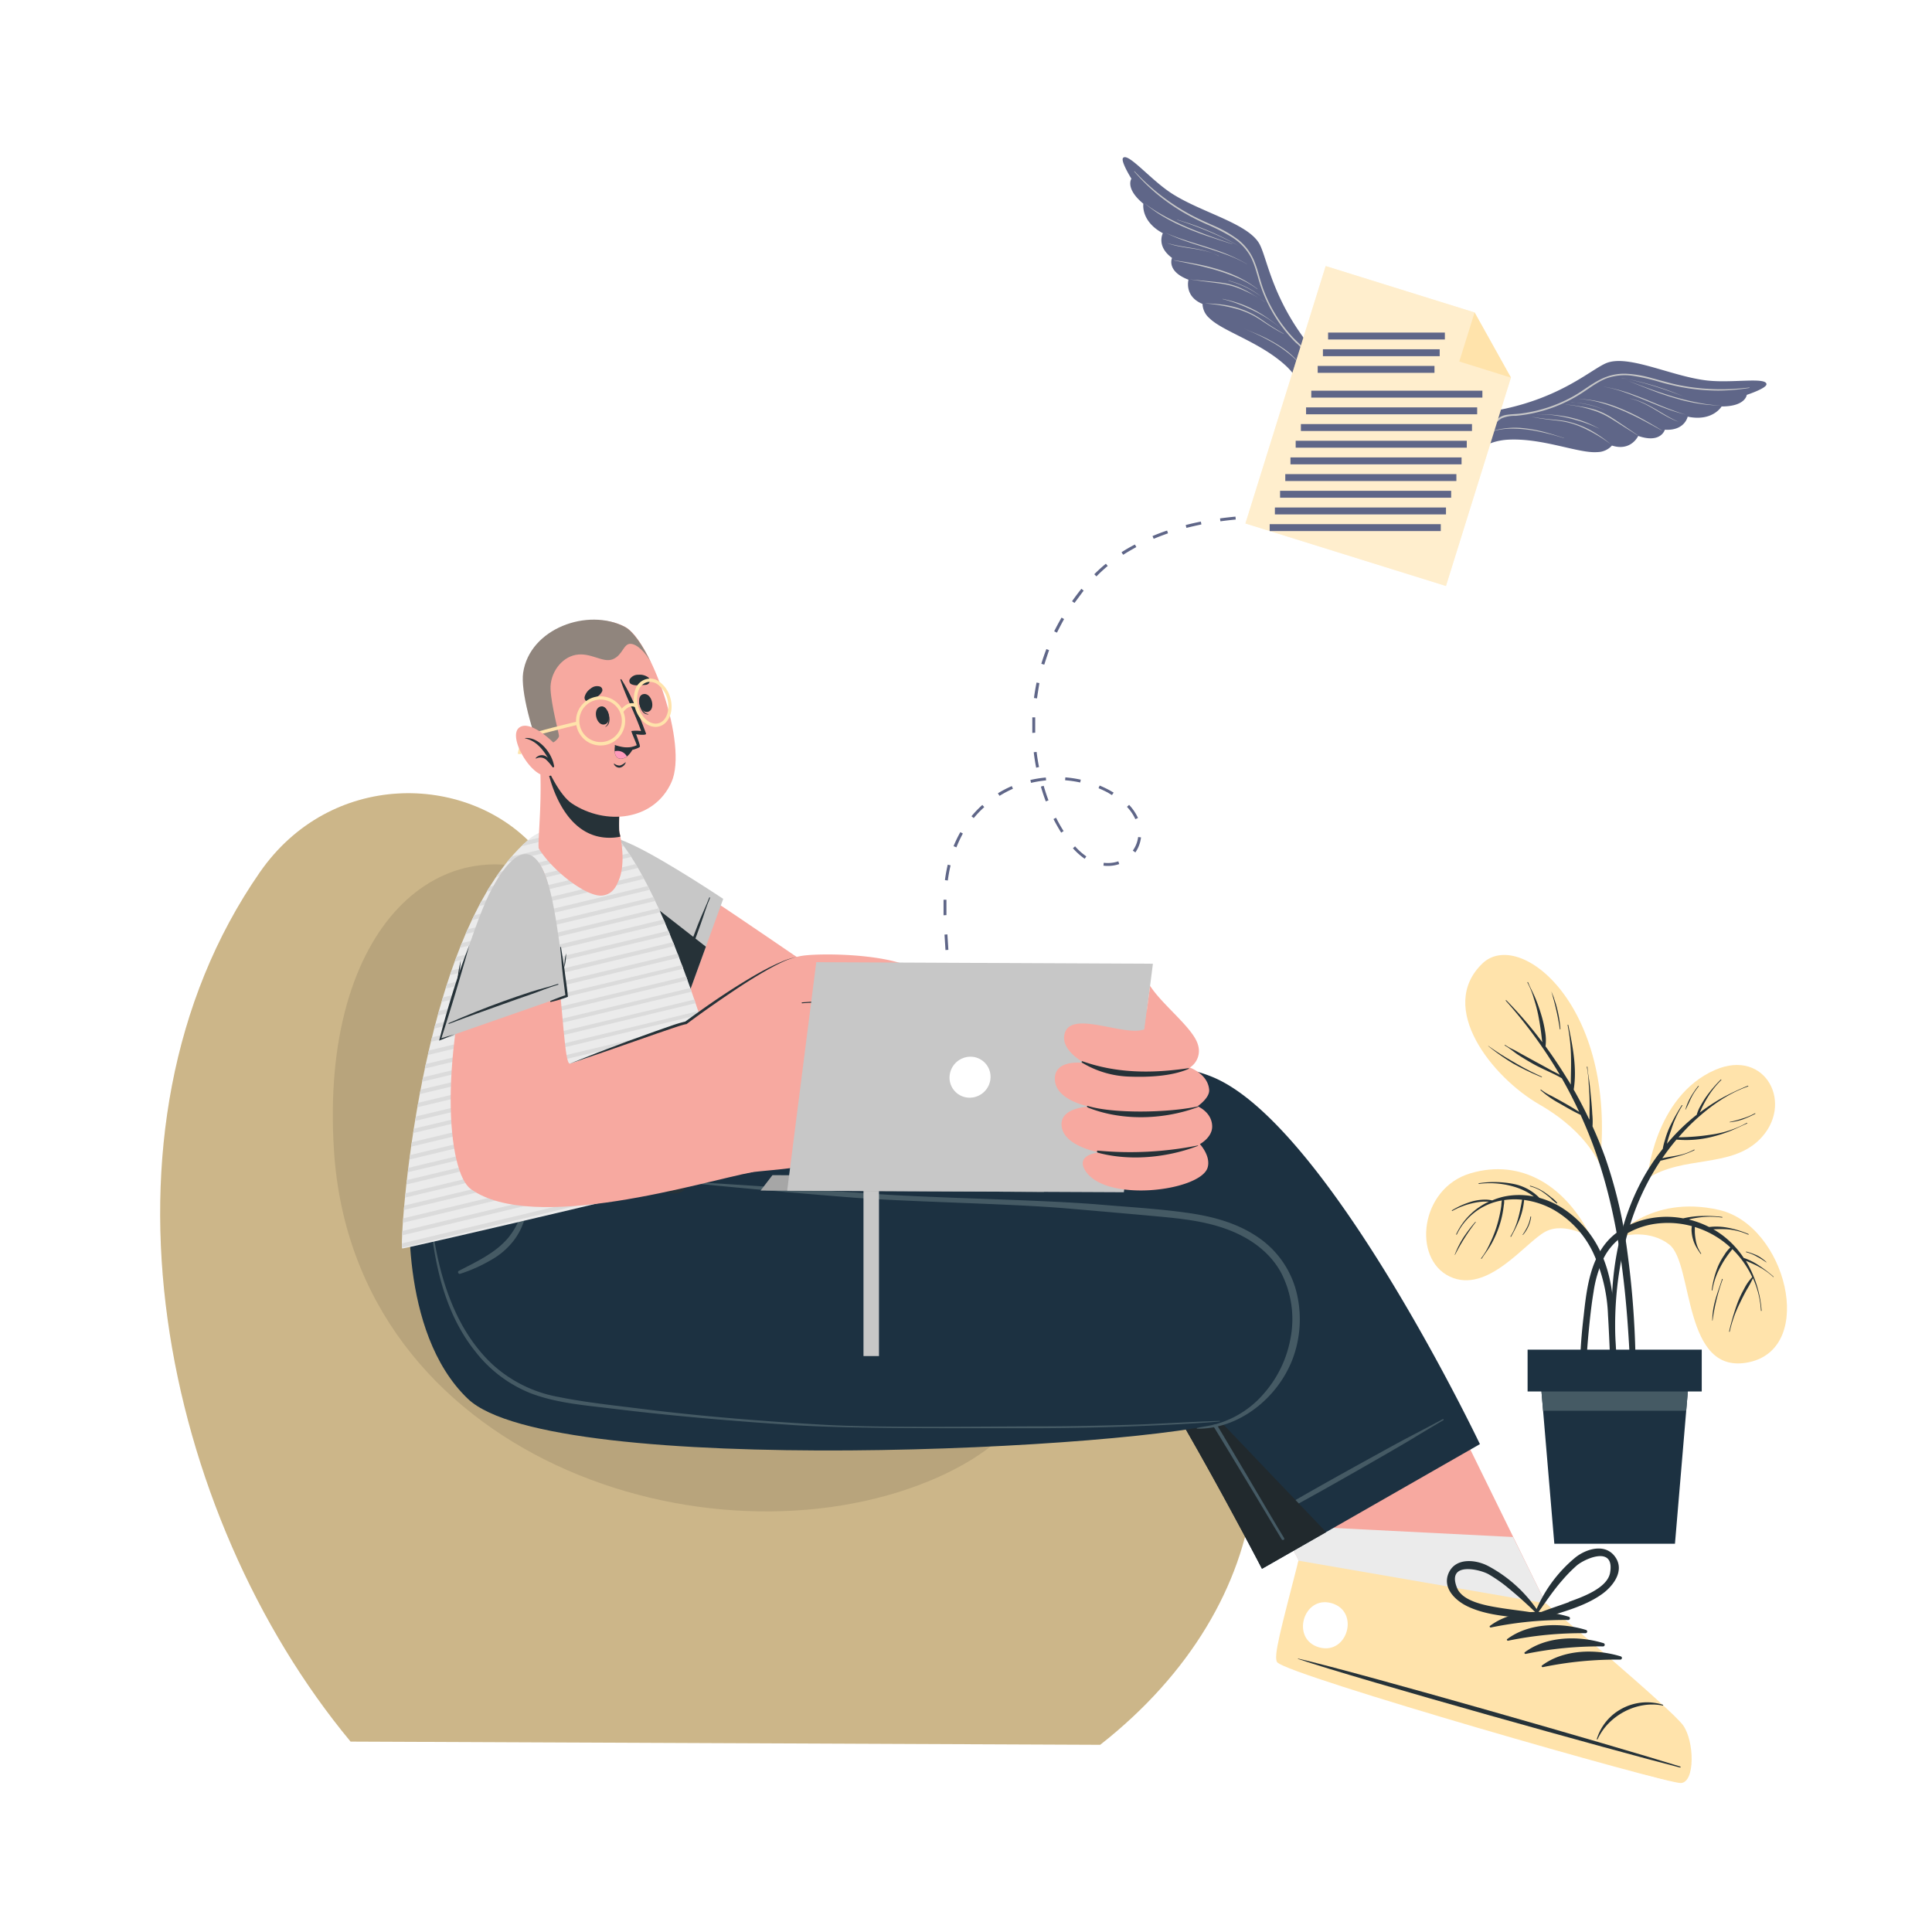 <svg class="animated" id="freepik_stories-files-sent" viewBox="0 0 500 500" version="1.1" xmlns="http://www.w3.org/2000/svg">
  <style>svg#freepik_stories-files-sent:not(.animated) .animable {opacity: 0;}svg#freepik_stories-files-sent.animated #freepik--File--inject-2 {animation: 6s Infinite  linear floating;animation-delay: 0s;}            @keyframes floating {                0% {                    opacity: 1;                    transform: translateY(0px);                }                50% {                    transform: translateY(-10px);                }                100% {                    opacity: 1;                    transform: translateY(0px);                }            }        </style>
  <g>
    <g id="freepik--Plant--inject-2" class="animable" style="transform-origin: 415.779px 323.331px;">
      <path d="M411.9,320.43c-6.64-13.65-18.26-20.66-31.35-16.78s-15.12,22.12-5.34,26.73,19.54-8.85,24.7-11.61S411.9,320.43,411.9,320.43Z" style="fill: rgb(255, 227, 171); transform-origin: 390.491px 316.961px;" id="elh5csdsqsuu" class="animable"></path>
      <path d="M418.33,356.75c0-1.65-.1-3.29-.16-4.94-.12-3.28-.23-6.56-.35-9.85-.22-6-.87-11.9-3.36-17.44a27,27,0,0,0-10.53-12.13A21.79,21.79,0,0,0,398.4,310a12.88,12.88,0,0,0-6.46-3.55,26.15,26.15,0,0,0-9.21-.23c-.11,0-.11.18,0,.17a22.06,22.06,0,0,1,8.71.62,17.39,17.39,0,0,1,3.51,1.37,15.49,15.49,0,0,1,2,1.28,18.94,18.94,0,0,0-8,.08,18,18,0,0,0-2.77.92,8.51,8.51,0,0,0-2.18-.19,13,13,0,0,0-2.84.41,21.36,21.36,0,0,0-5.39,2.35c-.09,0,0,.2.1.15a19.72,19.72,0,0,1,5.25-2,16.44,16.44,0,0,1,2.7-.4c.51,0,1,0,1.51,0a17.38,17.38,0,0,0-8.47,8.44c0,.1.11.18.15.08a15.92,15.92,0,0,1,10.79-8.65c.29-.07.58-.11.88-.17a10.21,10.21,0,0,0-.14,1.32c-.09.67-.2,1.33-.34,2a32.73,32.73,0,0,1-1.06,4,31.77,31.77,0,0,1-1.59,3.87,18.5,18.5,0,0,1-2.21,3.74.09.09,0,1,0,.14.1c.78-1.23,1.7-2.37,2.42-3.65a27.47,27.47,0,0,0,1.77-3.81,25.14,25.14,0,0,0,1.17-4.09c.14-.73.26-1.47.34-2.22a5.09,5.09,0,0,0,.09-1.35,18.09,18.09,0,0,1,4.65-.1c-.59,3.26-1.21,6.65-3,9.48-.06.09.1.18.15.08a39.82,39.82,0,0,0,2.25-4.65,17.63,17.63,0,0,0,1.12-4.85,21.45,21.45,0,0,1,7.69,2.57,25.38,25.38,0,0,1,10.23,11.2,42.13,42.13,0,0,1,3.79,16.05c.44,7,.53,14,1.23,20.94,0,.45.76.61.85.09A25,25,0,0,0,418.33,356.75Z" style="fill: rgb(38, 50, 56); transform-origin: 397.064px 333.821px;" id="eljbvkir9al3q" class="animable"></path>
      <path d="M403,311.29a7.35,7.35,0,0,0-1.5-1.39c-.55-.45-1.11-.89-1.69-1.28a12.58,12.58,0,0,0-3.77-1.75c-.11,0-.15.14,0,.17a10,10,0,0,1,3.72,1.83c.55.4,1.09.84,1.6,1.29a9.93,9.93,0,0,0,1.53,1.3A.12.12,0,0,0,403,311.29Z" style="fill: rgb(38, 50, 56); transform-origin: 399.476px 309.165px;" id="elqgfvvbxaxc" class="animable"></path>
      <path d="M381.8,316.24a38.74,38.74,0,0,0-3.05,4,24.12,24.12,0,0,0-2.26,4.48c0,.05.05.08.08,0a53.15,53.15,0,0,1,5.35-8.43C382,316.27,381.87,316.15,381.8,316.24Z" style="fill: rgb(38, 50, 56); transform-origin: 379.218px 320.488px;" id="elvzm84aesay" class="animable"></path>
      <path d="M396.08,314.89a9.79,9.79,0,0,1-.75,2.47,15.87,15.87,0,0,1-1.27,2.18.05.05,0,0,0,.08.06,8.92,8.92,0,0,0,2.11-4.67C396.26,314.82,396.1,314.78,396.08,314.89Z" style="fill: rgb(38, 50, 56); transform-origin: 395.151px 317.222px;" id="eljkoe7odmy07" class="animable"></path>
      <path d="M417.4,320.76s9.4-11.81,27.54-7.62c17.24,4,25.2,35.6,7.78,39.38S438.37,327,432,322.08C427.36,318.43,420.66,319.21,417.4,320.76Z" style="fill: rgb(255, 227, 171); transform-origin: 439.938px 332.548px;" id="eluhgsqhv8mit" class="animable"></path>
      <path d="M459,330.4a35.9,35.9,0,0,0-3.74-2.86,16.47,16.47,0,0,0-4-2,23.14,23.14,0,0,0-7.85-7.41l.54,0a27.86,27.86,0,0,1,2.89,0,16.2,16.2,0,0,1,5.59,1.4c.11,0,.18-.12.08-.16a25.53,25.53,0,0,0-5.59-1.68,15.84,15.84,0,0,0-2.83-.25q-.76,0-1.53.09l-.29,0a24.14,24.14,0,0,0-5.23-1.93c.17,0,.34-.1.51-.13a24.17,24.17,0,0,1,2.68-.45,21,21,0,0,1,5.43.09c.11,0,.14-.16,0-.17a33.46,33.46,0,0,0-5.48-.23,23,23,0,0,0-4.57.6,24.16,24.16,0,0,0-3.3-.38c-6.33-.27-13.23,2.1-17.12,7.29s-4.66,12.15-5.35,18.43a140.87,140.87,0,0,0-.69,26.37c0,.52.77.42.79-.07.23-7.46.5-14.91,1.21-22.34.33-3.44.7-6.9,1.27-10.31a30.55,30.55,0,0,1,2.5-8.48,15.49,15.49,0,0,1,6.12-6.58,20.61,20.61,0,0,1,8.68-2.67,23.48,23.48,0,0,1,8.14.76,5.1,5.1,0,0,0-.05,1.61,8.92,8.92,0,0,0,.4,2,9.45,9.45,0,0,0,.76,1.76c.33.62.75,1.18,1.13,1.77.06.1.21,0,.14-.1a8.3,8.3,0,0,1-1.41-3.57,14.35,14.35,0,0,1-.21-1.85c0-.47,0-.94,0-1.4a23.76,23.76,0,0,1,7.92,4.18c.44.35.87.72,1.28,1.11a8.52,8.52,0,0,0-1.53,1.89,18.4,18.4,0,0,0-1.62,2.87,24.5,24.5,0,0,0-1.67,6.31.09.09,0,0,0,.17,0,18.24,18.24,0,0,1,2.06-6,23.1,23.1,0,0,1,1.61-2.65c.3-.44.62-.87.95-1.29.18-.23.37-.45.54-.7a25.06,25.06,0,0,1,5.15,7.25h0a12.49,12.49,0,0,0-2.12,3.06,27.23,27.23,0,0,0-1.7,3.63,60.94,60.94,0,0,0-2.17,7.4.09.09,0,0,0,.17,0,31.18,31.18,0,0,1,2.58-7.29q.81-1.69,1.71-3.36a30.29,30.29,0,0,0,1.71-3.17,23.37,23.37,0,0,1,2.07,8.4c0,.12.18.1.17,0a29.31,29.31,0,0,0-4.07-12.9c1.11.48,2.22.93,3.29,1.51a18.3,18.3,0,0,1,3.77,2.65C458.92,330.61,459,330.48,459,330.4Z" style="fill: rgb(38, 50, 56); transform-origin: 433.914px 341.025px;" id="elwktuwczbom" class="animable"></path>
      <path d="M445.65,331.07c-.55,1.79-1.23,3.53-1.72,5.34a20.54,20.54,0,0,0-.8,5.34c0,.05.07.05.08,0a51.81,51.81,0,0,1,2.6-10.62A.09.09,0,1,0,445.65,331.07Z" style="fill: rgb(38, 50, 56); transform-origin: 444.48px 336.385px;" id="el2vf0suwesgq" class="animable"></path>
      <path d="M457.14,326.63a10.22,10.22,0,0,0-2.4-1.72,18.35,18.35,0,0,0-2.78-1c-.11,0-.15.15,0,.17a10.9,10.9,0,0,1,2.67,1.1,20.21,20.21,0,0,1,2.47,1.52A.06.06,0,0,0,457.14,326.63Z" style="fill: rgb(38, 50, 56); transform-origin: 454.502px 325.305px;" id="elu77vg3svsem" class="animable"></path>
      <path d="M426.33,305s1.74-21.22,17.52-28.1c13.17-5.74,20.71,9.06,11.4,18.13C447.71,302.34,435.63,299,426.33,305Z" style="fill: rgb(255, 227, 171); transform-origin: 442.857px 290.307px;" id="elyi4twmussfn" class="animable"></path>
      <path d="M452.33,281a65.25,65.25,0,0,0-7,3.33,51.8,51.8,0,0,0-5.44,3.61c.26-.54.49-1.1.75-1.62.41-.82.85-1.62,1.34-2.4a22.4,22.4,0,0,1,3.48-4.4c.08-.08-.05-.2-.13-.12a35.31,35.31,0,0,0-3.66,4.26,24.72,24.72,0,0,0-1.5,2.4,10,10,0,0,0-1.06,2.44,1.09,1.09,0,0,1-.17.13,52,52,0,0,0-7.54,7.37c.05-.2.09-.41.14-.6q.45-1.56,1-3.09a26.53,26.53,0,0,1,2.85-6.19c.06-.09-.09-.18-.15-.08a49.77,49.77,0,0,0-3.3,6,21.89,21.89,0,0,0-1.09,3.13,13.82,13.82,0,0,0-.52,2.13c-.68.87-1.36,1.75-2,2.66-6.77,9.64-10.17,21.31-11,33a101.18,101.18,0,0,0-.17,10.45,65.75,65.75,0,0,0,.92,10.49.19.19,0,0,0,.38-.06c-.07-3.06-.39-6.12-.45-9.19a91.32,91.32,0,0,1,.3-9.21,85.47,85.47,0,0,1,3.44-18.06,64.88,64.88,0,0,1,8-17c.66-.13,1.32-.31,2-.48s1.57-.4,2.36-.62a23.92,23.92,0,0,0,4.4-1.61c.09-.05,0-.21-.09-.15a14.12,14.12,0,0,1-4.47,1.54c-1.23.24-2.51.41-3.75.69a57.2,57.2,0,0,1,3.67-4.82,27.7,27.7,0,0,0,9-.67,37.47,37.47,0,0,0,4.59-1.43c1.58-.61,3.08-1.39,4.64-2.05a.09.09,0,1,0-.08-.15,26.57,26.57,0,0,1-9.09,3,57.94,57.94,0,0,1-8.52.7c1.12-1.29,2.28-2.54,3.52-3.72,4.14-3.94,9.06-7.57,14.52-9.46C452.49,281.12,452.43,281,452.33,281Z" style="fill: rgb(38, 50, 56); transform-origin: 434.78px 316.717px;" id="el43tawv1zgi" class="animable"></path>
      <path d="M439.49,281.06a23.92,23.92,0,0,0-1.93,2.83,14.45,14.45,0,0,0-1.39,3.29s0,.06.06,0c.53-1,1-2.12,1.5-3.15a15.64,15.64,0,0,1,1.89-2.87C439.69,281.09,439.56,281,439.49,281.06Z" style="fill: rgb(38, 50, 56); transform-origin: 437.905px 284.124px;" id="elp104w5288g" class="animable"></path>
      <path d="M454.16,288.12a15.76,15.76,0,0,1-3.23,1.35,28.67,28.67,0,0,1-3.3.89,0,0,0,0,0,0,.09,16,16,0,0,0,3.41-.75,28.48,28.48,0,0,0,3.19-1.43C454.35,288.22,454.26,288.07,454.16,288.12Z" style="fill: rgb(38, 50, 56); transform-origin: 450.959px 289.28px;" id="eleyutm76d08o" class="animable"></path>
      <path d="M414.07,301.16c-.1.92-2.39-7.7-15.73-15.35-12.12-7-26.58-25-14.7-36.46C393.23,240.13,418.49,260.23,414.07,301.16Z" style="fill: rgb(255, 227, 171); transform-origin: 396.897px 274.185px;" id="elbbhtr8l7zf9" class="animable"></path>
      <path d="M423.25,350.6a236,236,0,0,0-2.12-26.83,121.44,121.44,0,0,0-5.63-24c-1-2.8-2.13-5.56-3.36-8.28a18.69,18.69,0,0,0-.06-3.18c-.06-1.35-.18-2.71-.31-4.06s-.26-2.71-.42-4.06-.45-2.7-.51-4.05c0-.12-.19-.1-.17,0a28,28,0,0,1,.48,4.29c.11,1.31.18,2.62.22,3.93s0,2.63,0,3.94c0,.47,0,1-.05,1.48-1.25-2.65-2.6-5.26-4.05-7.8.9-5.53-.27-11.31-1.4-16.72,0-.11-.19-.06-.17.05a46.57,46.57,0,0,1,.88,8.57c.05,2.27-.05,4.55-.06,6.82-.32-.55-.64-1.09-1-1.63q-2.59-4.24-5.54-8.28a13,13,0,0,0-.13-3.94,30.49,30.49,0,0,0-1-4.31,43.68,43.68,0,0,0-1.47-4.16c-.58-1.41-1.35-2.73-1.91-4.14a.09.09,0,1,0-.16.07,20.16,20.16,0,0,1,1.67,4.18,37.29,37.29,0,0,1,1.1,4.15c.28,1.41.51,2.82.71,4.24.13.93.21,1.91.37,2.85a102.93,102.93,0,0,0-9.34-10.87c-.08-.08-.19.05-.12.13a122.47,122.47,0,0,1,13.56,18.45l.43.74c-.73-.46-1.58-.82-2.27-1.21q-1.93-1.08-3.89-2.13l-3.78-2.07c-.64-.36-1.28-.73-1.94-1.07a15.5,15.5,0,0,1-2.26-1.25c-.1-.08-.21.08-.1.13,1.28.71,2.42,1.76,3.66,2.55s2.51,1.56,3.8,2.28c2.38,1.33,4.95,2.28,7.29,3.65,1.62,2.83,3.11,5.74,4.49,8.7q-2.13-1.36-4.34-2.59-1.41-.79-2.85-1.56a13.36,13.36,0,0,1-2.69-1.62.09.09,0,0,0-.12.13,25.69,25.69,0,0,0,5.13,3.56c1.71,1,3.45,2,5.23,2.84,1.42,3.13,2.72,6.31,3.86,9.55,5.61,15.9,7.68,32.78,8.66,49.54.3,5,.45,10,.51,15s-.2,10-.19,15c0,.14.24.18.26,0,.6-4.43.71-8.94.9-13.41S423.35,355.14,423.25,350.6Z" style="fill: rgb(38, 50, 56); transform-origin: 406.346px 315.948px;" id="elfq753fiyfxr" class="animable"></path>
      <path d="M399,278.62a66.06,66.06,0,0,1-7.09-3.67,76.32,76.32,0,0,1-6.73-4.27s-.08,0,0,.06a56.65,56.65,0,0,0,6.46,4.52,65.57,65.57,0,0,0,7.32,3.51C399,278.81,399.11,278.66,399,278.62Z" style="fill: rgb(38, 50, 56); transform-origin: 392.096px 274.728px;" id="eleifniz1c60a" class="animable"></path>
      <path d="M402.88,260.64c-.2-.77-.44-1.53-.71-2.29a.08.08,0,0,0,0-.09c-.17-.43-.35-.86-.52-1.28a1.26,1.26,0,0,0-.07-.16,2.44,2.44,0,0,0-.1-.24s0,0,0,0,.09.3.13.44a2.33,2.33,0,0,0,.07.25,63.62,63.62,0,0,1,2,9.06c0,.09.16.1.16,0A31.43,31.43,0,0,0,402.88,260.64Z" style="fill: rgb(38, 50, 56); transform-origin: 402.66px 261.491px;" id="el2sce3i119hx" class="animable"></path>
      <polygon points="437.35 353.82 436.39 365.1 433.48 399.52 402.26 399.52 399.35 365.1 398.4 353.82 437.35 353.82" style="transform-origin: 417.875px 376.67px; fill: rgb(28, 49, 65);" id="el4fe3gyqp32v" class="animable"></polygon>
      <polygon points="437.35 353.82 436.39 365.1 399.35 365.1 398.4 353.82 437.35 353.82" style="transform-origin: 417.875px 359.46px; fill: rgb(69, 90, 100);" id="eluussuu2hs3o" class="animable"></polygon>
      <rect x="395.34" y="349.29" width="45.07" height="10.82" style="transform-origin: 417.875px 354.7px; fill: rgb(28, 49, 65);" id="elegeh0hogu9m" class="animable"></rect>
    </g>
    <g id="freepik--File--inject-2" class="animable" style="transform-origin: 344.65px 157.979px;">
      <path d="M232.55,275.28l-.41-.62c.49-.33,1-.66,1.43-1l.43.61C233.54,274.61,233.05,275,232.55,275.28Zm5.33-4.24-.52-.53a28.43,28.43,0,0,0,2.61-2.95l.59.45A26,26,0,0,1,237.88,271Zm5.29-7.37-.68-.32a22.45,22.45,0,0,0,1.33-3.69l.73.19A24.07,24.07,0,0,1,243.17,263.67Zm2.24-8.8-.74-.07c.11-1.23.17-2.53.17-4h.75C245.59,252.3,245.53,253.62,245.41,254.87Zm-.72-9c-.06-1-.12-2-.19-3l-.06-1,.75-.05.06,1c.07,1,.13,2,.19,3Zm-.5-9c0-.81,0-1.61,0-2.42,0-.53,0-1.07,0-1.6h.75c0,.53,0,1.06,0,1.59,0,.8,0,1.6,0,2.39Zm1.1-9-.74-.1a37.7,37.7,0,0,1,.73-4l.73.18A38.32,38.32,0,0,0,245.29,227.92Zm41.43-3.77a9.09,9.09,0,0,1-1.15-.07l.08-.74a9.87,9.87,0,0,0,1.07.06h0a8.44,8.44,0,0,0,2.7-.44l.24.71a9,9,0,0,1-2.94.48Zm-6-1.85a17.31,17.31,0,0,1-3.05-2.72l.56-.5a16.17,16.17,0,0,0,2.91,2.6Zm13.06-1.68-.61-.44a7.67,7.67,0,0,0,1.38-3.51l.74.09A8.49,8.49,0,0,1,293.82,220.62Zm-46.31-1.3-.69-.28a31.36,31.36,0,0,1,1.76-3.64l.65.37A32.33,32.33,0,0,0,247.51,219.32Zm27.17-3.78c-.69-1.1-1.36-2.28-2-3.52l.67-.34a38.86,38.86,0,0,0,1.95,3.45ZM293.83,212a12,12,0,0,0-2.17-3.19l.55-.51a12.64,12.64,0,0,1,2.3,3.39ZM252,211.72l-.58-.48a27.69,27.69,0,0,1,2.81-2.92l.5.56A26.17,26.17,0,0,0,252,211.72Zm18.65-4.32c-.47-1.24-.9-2.53-1.27-3.83l.72-.21c.37,1.28.79,2.55,1.25,3.77Zm-12-1.46-.39-.64a27.71,27.71,0,0,1,3.59-1.86l.3.69A27.56,27.56,0,0,0,258.72,205.94Zm29.12-.17c-.34-.21-.69-.41-1-.61-.8-.43-1.63-.82-2.47-1.17l.29-.69c.86.36,1.71.76,2.53,1.2l1.09.63Zm-20.94-3.18-.17-.73a29.86,29.86,0,0,1,4-.64l.07.74A30.3,30.3,0,0,0,266.9,202.59Zm12.72-.08a28.44,28.44,0,0,0-3.9-.58l.06-.75a30.07,30.07,0,0,1,4,.6Zm-11.39-3.83c-.26-1.3-.47-2.64-.63-4l.74-.09c.16,1.31.37,2.63.63,3.92Zm-1-9c0-.62,0-1.24,0-1.87s0-1.43,0-2.16l.75,0c0,.72,0,1.43,0,2.13s0,1.23,0,1.84Zm1.17-8.94-.74-.1c.17-1.33.4-2.67.67-4l.73.15C268.78,178.11,268.56,179.43,268.38,180.75Zm1.88-8.73-.72-.22c.39-1.28.83-2.56,1.31-3.81l.7.27C271.08,169.49,270.65,170.76,270.26,172Zm3.29-8.3-.68-.33c.6-1.2,1.24-2.4,1.91-3.55l.65.38C274.76,161.36,274.13,162.53,273.55,163.72Zm4.56-7.68-.61-.43c.75-1.08,1.57-2.16,2.41-3.22l.59.47C279.66,153.91,278.86,155,278.11,156Zm5.67-6.89-.53-.53c.93-.94,1.94-1.86,3-2.72l.48.58A39.34,39.34,0,0,0,283.78,149.15Zm6.93-5.59-.41-.63c1.11-.72,2.28-1.4,3.47-2l.36.66C293,142.18,291.8,142.85,290.71,143.56Zm7.9-4.13-.29-.69c1.21-.51,2.48-1,3.77-1.42l.24.71C301.06,138.46,299.81,138.93,298.61,139.43Zm8.48-2.82-.18-.72c1.27-.33,2.59-.63,3.92-.89l.14.73C309.66,136,308.35,136.29,307.09,136.61Zm8.8-1.7-.1-.74c1.3-.18,2.64-.33,4-.46l.07.75C318.51,134.58,317.18,134.73,315.89,134.91Zm21.85-.35s-1.49-.2-4-.34l.05-.75c2.49.14,4,.34,4,.34Zm-12.92-.42,0-.75c1.23,0,2.47-.07,3.7-.07h.32v.75h-.31C327.27,134.07,326,134.1,324.82,134.14Z" style="transform-origin: 284.94px 204.295px; fill: rgb(95, 102, 136);" id="elgl9ileuaokr" class="animable"></path>
      <path d="M339.45,90.12c-10-12.36-11.36-22.63-13.36-26.71-2.65-5.43-14.4-8.14-22.29-13C298.14,47,292,39.37,290.65,40.87c-.71.8,2.16,5.38,2.16,5.38s-1.73,2.49,3.09,6.47c0,0-.75,4.53,5.05,7.64,0,0-1.8,3.33,2.37,6.39,0,0-1.57,3.43,4.26,5.64,0,0-1.19,4.31,3.63,6.27A5.11,5.11,0,0,0,313,82.35c3.46,3.42,13.07,6.15,19.72,12.25,4.81,4.4,4.38,8.94,5.27,9.14a2.15,2.15,0,0,0,2.66-1.45S340.72,91.68,339.45,90.12Z" style="transform-origin: 315.594px 72.251px; fill: rgb(95, 102, 136);" id="el1bvfebleopk" class="animable"></path>
      <path d="M338.52,93.31a8.32,8.32,0,0,0-.38-1.9,4.79,4.79,0,0,0-.91-1.45c-.81-.92-1.77-1.72-2.61-2.62a37.19,37.19,0,0,1-7.71-12.58c-.85-2.37-1.34-4.86-2.31-7.19A13.62,13.62,0,0,0,320.4,62a30,30,0,0,0-6-3.47c-2.26-1-4.54-2-6.73-3.21A56,56,0,0,1,295,45.75c-.46-.47-.92-.93-1.37-1.42-.05-.06-.13,0-.08.08a50.78,50.78,0,0,0,5.6,5.57,53.63,53.63,0,0,0,6.42,4.6,62.16,62.16,0,0,0,6.74,3.47,51.36,51.36,0,0,1,6.32,3.21,14.25,14.25,0,0,1,4.86,4.87c1.25,2.22,1.77,4.74,2.52,7.14A38,38,0,0,0,332.91,86c.78.94,1.61,1.85,2.48,2.71a8.65,8.65,0,0,1,2.35,2.83,10.06,10.06,0,0,1,.41,2c.11.74.21,1.47.32,2.21.22,1.44.41,2.89.66,4.32.13.73.25,1.46.39,2.19,0,0,.07,0,.06,0C339.33,99.27,338.91,96.29,338.52,93.31Z" style="fill: rgb(199, 199, 199); transform-origin: 316.558px 73.283px;" id="elmje0eifzk4" class="animable"></path>
      <path d="M318.93,63.14c-3.13-1.07-6.26-2.15-9.33-3.39a71.25,71.25,0,0,1-8.84-4.16,37.11,37.11,0,0,1-4.66-3.07s-.07,0,0,0A40.78,40.78,0,0,0,300,55.41q2.12,1.32,4.34,2.41a77,77,0,0,0,9.24,3.63c1.77.6,3.55,1.17,5.33,1.73A0,0,0,0,0,318.93,63.14Z" style="fill: rgb(199, 199, 199); transform-origin: 307.499px 57.85px;" id="elufcne7prgvi" class="animable"></path>
      <path d="M322.67,68.31a43,43,0,0,0-8-3.59c-2.78-1-5.62-1.76-8.4-2.72a49.81,49.81,0,0,1-4.72-1.8s-.06,0,0,0c1.31.63,2.64,1.22,4,1.73s2.79,1,4.2,1.44c2.81.9,5.64,1.76,8.4,2.82a33.52,33.52,0,0,1,4.49,2.13S322.7,68.33,322.67,68.31Z" style="fill: rgb(199, 199, 199); transform-origin: 312.101px 64.261px;" id="elyu6re6tk3bb" class="animable"></path>
      <path d="M323.75,69.35s0,0,0,.05A0,0,0,1,0,323.75,69.35Z" style="fill: rgb(199, 199, 199); transform-origin: 323.75px 69.375px;" id="elqf5i8qu1vj" class="animable"></path>
      <path d="M325.43,74.77a30,30,0,0,0-7.58-4.18,52,52,0,0,0-8.76-2.37c-1.73-.34-3.47-.61-5.22-.87,0,0,0,.05,0,.05,3,.61,6,1.19,9,2a49.32,49.32,0,0,1,8.33,2.93,25.47,25.47,0,0,1,4.21,2.49S325.44,74.77,325.43,74.77Z" style="fill: rgb(199, 199, 199); transform-origin: 314.651px 71.085px;" id="elw74enjhcpxf" class="animable"></path>
      <path d="M327.27,78.11c-1.12-.71-2.25-1.42-3.4-2.09a25.87,25.87,0,0,0-3.52-1.79,18.14,18.14,0,0,0-3.76-1c-1.36-.22-2.74-.33-4.11-.47-1.55-.16-3.1-.3-4.65-.45a0,0,0,1,0,0,0l4.1.56c1.33.18,2.67.33,4,.53a22,22,0,0,1,3.85.91,33.13,33.13,0,0,1,3.68,1.58c1.31.64,2.56,1.43,3.81,2.19C327.27,78.14,327.28,78.12,327.27,78.11Z" style="fill: rgb(199, 199, 199); transform-origin: 317.552px 75.216px;" id="elrubi1fo0jf9" class="animable"></path>
      <path d="M332.27,86.4c-1.29-.76-2.57-1.53-3.82-2.35s-2.43-1.72-3.71-2.46a22.84,22.84,0,0,0-8.18-2.72,34.46,34.46,0,0,0-4.87-.34s0,0,0,0A41.77,41.77,0,0,1,320.22,80a22.36,22.36,0,0,1,4,1.6c1.3.68,2.5,1.53,3.73,2.32,1.39.9,2.82,1.75,4.29,2.51C332.27,86.43,332.28,86.4,332.27,86.4Z" style="fill: rgb(199, 199, 199); transform-origin: 321.982px 82.48px;" id="elm6rhq12co5" class="animable"></path>
      <path d="M331.27,84.81A37.45,37.45,0,0,0,326,81a27.67,27.67,0,0,0-6-2.72c-1.17-.37-2.37-.67-3.57-.93,0,0,0,.05,0,.06a35.41,35.41,0,0,1,6.16,2.15,38.63,38.63,0,0,1,5.68,3,31.38,31.38,0,0,1,3,2.26S331.28,84.82,331.27,84.81Z" style="fill: rgb(199, 199, 199); transform-origin: 323.852px 81.085px;" id="elu2t8hkh1zmc" class="animable"></path>
      <path d="M315.42,66.27c-3.2-1.76-6.93-2-10.45-2.68a30.8,30.8,0,0,1-3-.71,0,0,0,0,0,0,0c3.4,1.29,7.1,1.28,10.58,2.24a15,15,0,0,1,2.9,1.12S315.43,66.27,315.42,66.27Z" style="fill: rgb(199, 199, 199); transform-origin: 308.71px 64.575px;" id="el7hyxpz2zv4" class="animable"></path>
      <path d="M320.5,63.59A72.27,72.27,0,0,0,308.29,58c-1.2-.41-2.4-.77-3.6-1.14,0,0-.05,0,0,.06,2.16.66,4.28,1.45,6.38,2.28s4.08,1.69,6.07,2.66c1.14.55,2.25,1.12,3.36,1.73C320.5,63.61,320.51,63.59,320.5,63.59Z" style="fill: rgb(199, 199, 199); transform-origin: 312.586px 60.229px;" id="el8zvslqdpghb" class="animable"></path>
      <path d="M326.44,76.8a21.46,21.46,0,0,0-4-2.56,23.28,23.28,0,0,0-4.5-1.63s-.05,0,0,.06a24.7,24.7,0,0,1,8.53,4.15S326.45,76.81,326.44,76.8Z" style="fill: rgb(199, 199, 199); transform-origin: 322.194px 74.715px;" id="els734j6orfsq" class="animable"></path>
      <path d="M337.21,95.28a20.21,20.21,0,0,0-5-5.06,37.06,37.06,0,0,0-6.37-3.54c-1.26-.56-2.55-1.08-3.84-1.59,0,0-.06,0,0,0a61.18,61.18,0,0,1,6.55,3.1,32.51,32.51,0,0,1,5.88,4.05,18.93,18.93,0,0,1,2.72,3S337.23,95.3,337.21,95.28Z" style="fill: rgb(199, 199, 199); transform-origin: 329.593px 90.187px;" id="eljnymjmp1fi" class="animable"></path>
      <path d="M388.14,106.06c15.61-3.08,23.22-10.1,27.36-12,5.52-2.47,16.28,3,25.44,4.3,6.58,1,16.17-.91,16.22,1.08,0,1.08-5.1,2.75-5.1,2.75s-.27,3-6.51,3c0,0-2.33,4-8.78,2.64,0,0-.75,3.71-5.91,3.38,0,0-1,3.65-6.89,1.61,0,0-1.85,4.08-6.8,2.49a5.13,5.13,0,0,1-3.74,1.69c-4.84.41-14-3.64-23-3.22-6.5.31-9.08,4.06-9.89,3.65a2.16,2.16,0,0,1-1.12-2.82S386.16,106.44,388.14,106.06Z" style="transform-origin: 418.204px 105.444px; fill: rgb(95, 102, 136);" id="elb0s0lbom56o" class="animable"></path>
      <path d="M386.81,109.11a8.34,8.34,0,0,1,1.5-1.22,4.78,4.78,0,0,1,1.64-.53c1.21-.19,2.46-.19,3.68-.34a37.34,37.34,0,0,0,14-4.73c2.17-1.27,4.15-2.87,6.38-4a13.53,13.53,0,0,1,6.77-1.57,29.17,29.17,0,0,1,6.82,1.17c2.41.64,4.78,1.35,7.22,1.84a56.16,56.16,0,0,0,15.9.76c.66-.06,1.31-.12,2-.21.08,0,.09.1,0,.12a51.83,51.83,0,0,1-7.87.69,53.15,53.15,0,0,1-7.87-.59,62.22,62.22,0,0,1-7.4-1.64,49.72,49.72,0,0,0-6.91-1.58,14.1,14.1,0,0,0-6.85.62c-2.38.91-4.39,2.51-6.51,3.87a37.71,37.71,0,0,1-13.46,5.35c-1.2.23-2.42.39-3.63.5a8.61,8.61,0,0,0-3.63.66,10,10,0,0,0-1.6,1.3L385.27,111c-1.09,1-2.16,2-3.27,2.9l-1.7,1.43s-.06,0,0,0C382.37,113.17,384.6,111.15,386.81,109.11Z" style="fill: rgb(199, 199, 199); transform-origin: 416.529px 106.022px;" id="elg53sk7r1nk4" class="animable"></path>
      <path d="M421.18,98.48c3.09,1.18,6.18,2.36,9.34,3.37a70.21,70.21,0,0,0,9.45,2.47,38.2,38.2,0,0,0,5.54.63s0,0,0,0a41.63,41.63,0,0,1-4.86-.34c-1.64-.23-3.27-.54-4.88-.93a75.89,75.89,0,0,1-9.42-3.13c-1.74-.68-3.47-1.37-5.2-2.09C421.14,98.5,421.16,98.47,421.18,98.48Z" style="fill: rgb(199, 199, 199); transform-origin: 433.329px 101.705px;" id="elkqupmspm7y" class="animable"></path>
      <path d="M415,100.06a43.23,43.23,0,0,1,8.43,2.35c2.76,1,5.44,2.25,8.2,3.29,1.57.6,3.15,1.19,4.78,1.64,0,0,0,.06,0,0-1.42-.35-2.82-.75-4.19-1.23s-2.77-1-4.15-1.59c-2.73-1.1-5.46-2.26-8.26-3.21a33.29,33.29,0,0,0-4.81-1.24S415,100.05,415,100.06Z" style="fill: rgb(199, 199, 199); transform-origin: 425.705px 103.712px;" id="elwu2qhan7zqs" class="animable"></path>
      <path d="M413.5,100.16s0,.06,0,0S413.47,100.15,413.5,100.16Z" style="fill: rgb(199, 199, 199); transform-origin: 413.493px 100.159px;" id="elog5jbarl7om" class="animable"></path>
      <path d="M408.74,103.25a30.06,30.06,0,0,1,8.5,1.64,52.55,52.55,0,0,1,8.25,3.79c1.54.85,3.05,1.76,4.56,2.67,0,0,0,.07,0,.05-2.7-1.46-5.4-3-8.18-4.27a49.87,49.87,0,0,0-8.27-3.09,25.58,25.58,0,0,0-4.83-.77S408.73,103.25,408.74,103.25Z" style="fill: rgb(199, 199, 199); transform-origin: 419.394px 107.327px;" id="elx40d0693pe" class="animable"></path>
      <path d="M405.19,104.64c1.31.17,2.63.34,3.94.57a25.39,25.39,0,0,1,3.86.88,18.26,18.26,0,0,1,3.53,1.64c1.18.71,2.31,1.5,3.45,2.26,1.3.87,2.58,1.76,3.87,2.64,0,0,0,.07,0,.05l-3.51-2.2c-1.13-.72-2.26-1.45-3.41-2.15a21.27,21.27,0,0,0-3.54-1.77,33.92,33.92,0,0,0-3.84-1.15c-1.42-.34-2.88-.53-4.33-.75C405.17,104.66,405.18,104.64,405.19,104.64Z" style="fill: rgb(199, 199, 199); transform-origin: 414.511px 108.662px;" id="ell1wqi0az31" class="animable"></path>
      <path d="M396,107.8c1.48.25,2.95.47,4.43.64s3,.24,4.44.49a23.06,23.06,0,0,1,8,3.15,33.55,33.55,0,0,1,3.95,2.85s0,.06,0,0a41,41,0,0,0-7.45-4.37,21.84,21.84,0,0,0-4.1-1.34c-1.44-.31-2.9-.43-4.36-.61-1.64-.2-3.28-.46-4.9-.82C396,107.82,396,107.8,396,107.8Z" style="fill: rgb(199, 199, 199); transform-origin: 406.41px 111.373px;" id="eljim1f2uklw9" class="animable"></path>
      <path d="M397.82,107.22a37.41,37.41,0,0,1,6.52.43,27.58,27.58,0,0,1,6.31,1.73A34,34,0,0,1,414,111s0,.06,0,0a35.74,35.74,0,0,0-6.12-2.29,38.52,38.52,0,0,0-6.3-1.31,30.78,30.78,0,0,0-3.72-.17A0,0,0,0,1,397.82,107.22Z" style="fill: rgb(199, 199, 199); transform-origin: 405.91px 109.119px;" id="el3vdjxn2lyd" class="animable"></path>
      <path d="M421.87,103.13c3.59.7,6.63,2.86,9.75,4.63a28.66,28.66,0,0,0,2.77,1.39s0,.06,0,0c-3.45-1.18-6.28-3.56-9.58-5a14.48,14.48,0,0,0-2.93-1S421.86,103.13,421.87,103.13Z" style="fill: rgb(199, 199, 199); transform-origin: 428.129px 106.153px;" id="elyqsde4ngakd" class="animable"></path>
      <path d="M419.69,97.82a73.31,73.31,0,0,1,12.94,3.54c1.18.45,2.34.94,3.49,1.43,0,0,0,.07,0,0-2.08-.87-4.22-1.62-6.37-2.33s-4.22-1.32-6.36-1.85c-1.22-.3-2.45-.58-3.69-.82C419.67,97.84,419.67,97.82,419.69,97.82Z" style="fill: rgb(199, 199, 199); transform-origin: 427.898px 100.306px;" id="eln7fb0sqny2k" class="animable"></path>
      <path d="M406.66,104.16a22.22,22.22,0,0,1,4.74.61,23.31,23.31,0,0,1,4.5,1.64s0,.06,0,0a24.87,24.87,0,0,0-9.21-2.28S406.65,104.16,406.66,104.16Z" style="fill: rgb(199, 199, 199); transform-origin: 411.279px 105.283px;" id="eljgw3a5exi8i" class="animable"></path>
      <path d="M386.56,111.46a20.23,20.23,0,0,1,7.05-.71,36.25,36.25,0,0,1,7.15,1.36c1.34.38,2.66.81,4,1.24,0,0,0,.06,0,.05a62.69,62.69,0,0,0-7-1.81,32.72,32.72,0,0,0-7.12-.65,18.13,18.13,0,0,0-4,.57S386.53,111.47,386.56,111.46Z" style="fill: rgb(199, 199, 199); transform-origin: 395.657px 112.047px;" id="elvu4xi1hsh2" class="animable"></path>
      <polygon points="374.21 151.65 322.32 135.47 343.09 68.86 381.62 80.87 391.02 97.73 374.21 151.65" style="fill: rgb(255, 227, 171); transform-origin: 356.67px 110.255px;" id="elgc6pl9pnr2k" class="animable"></polygon>
      <g id="elq2ntwlqom3m">
        <polygon points="374.21 151.65 322.32 135.47 343.09 68.86 381.62 80.87 391.02 97.73 374.21 151.65" style="fill: rgb(255, 255, 255); opacity: 0.4; transform-origin: 356.67px 110.255px;" class="animable"></polygon>
      </g>
      <polygon points="381.62 80.87 391.02 97.73 377.66 93.56 381.62 80.87" style="fill: rgb(255, 227, 171); transform-origin: 384.34px 89.3px;" id="el77en6inbmp2" class="animable"></polygon>
      <g id="elxc6075dziu">
        <rect x="343.71" y="86.07" width="30.22" height="1.79" style="transform-origin: 358.82px 86.965px; transform: rotate(-162.69deg); fill: rgb(95, 102, 136);" class="animable"></rect>
      </g>
      <g id="el7podgxp0toj">
        <rect x="342.37" y="90.39" width="30.22" height="1.79" style="transform-origin: 357.48px 91.285px; transform: rotate(-162.69deg); fill: rgb(95, 102, 136);" class="animable"></rect>
      </g>
      <g id="el0sxduvnz6xc">
        <rect x="341.02" y="94.7" width="30.22" height="1.79" style="transform-origin: 356.13px 95.595px; transform: rotate(-162.69deg); fill: rgb(95, 102, 136);" class="animable"></rect>
      </g>
      <g id="eld6x7w7a6gq">
        <rect x="339.36" y="101.11" width="44.28" height="1.79" style="transform-origin: 361.5px 102.005px; transform: rotate(-162.69deg); fill: rgb(95, 102, 136);" class="animable"></rect>
      </g>
      <g id="el41k37x4vs21">
        <rect x="338.01" y="105.43" width="44.28" height="1.79" style="transform-origin: 360.15px 106.325px; transform: rotate(-162.68deg); fill: rgb(95, 102, 136);" class="animable"></rect>
      </g>
      <g id="elucs3v6znteo">
        <rect x="336.67" y="109.75" width="44.28" height="1.79" style="transform-origin: 358.81px 110.645px; transform: rotate(-162.69deg); fill: rgb(95, 102, 136);" class="animable"></rect>
      </g>
      <g id="elcpe7wfc4asr">
        <rect x="335.32" y="114.07" width="44.28" height="1.79" style="transform-origin: 357.46px 114.965px; transform: rotate(-162.474deg); fill: rgb(95, 102, 136);" class="animable"></rect>
      </g>
      <g id="eli6g91g3h0rb">
        <rect x="333.97" y="118.38" width="44.28" height="1.79" style="transform-origin: 356.11px 119.275px; transform: rotate(-162.474deg); fill: rgb(95, 102, 136);" class="animable"></rect>
      </g>
      <g id="el84i9qrxafnt">
        <rect x="332.63" y="122.7" width="44.28" height="1.79" style="transform-origin: 354.77px 123.595px; transform: rotate(-162.69deg); fill: rgb(95, 102, 136);" class="animable"></rect>
      </g>
      <g id="el8mspltmdnwq">
        <rect x="331.28" y="127.02" width="44.28" height="1.79" style="transform-origin: 353.42px 127.915px; transform: rotate(-162.69deg); fill: rgb(95, 102, 136);" class="animable"></rect>
      </g>
      <g id="elogmvzdgz4s">
        <rect x="329.94" y="131.34" width="44.28" height="1.79" style="transform-origin: 352.08px 132.235px; transform: rotate(-162.68deg); fill: rgb(95, 102, 136);" class="animable"></rect>
      </g>
      <g id="elf0wm1wsbypt">
        <rect x="328.59" y="135.65" width="44.28" height="1.79" style="transform-origin: 350.73px 136.545px; transform: rotate(-162.68deg); fill: rgb(95, 102, 136);" class="animable"></rect>
      </g>
    </g>
    <g id="freepik--Character--inject-2" class="animable" style="transform-origin: 239.625px 310.906px;">
      <path d="M90.73,450.72l194,.83c47.14-37,52-91.86,18.38-125.1-20.36-20.11-46.21-16.05-70.82-19.25h-.07c-8.57-1.12-17-3.12-25-7.33-25.34-13.37-39.63-44.9-60.95-71.43-2.66-3.33-5.43-6.56-8.35-9.68-17.53-18.72-52.42-19.33-70.68,7C20.87,292.61,42.11,392.15,90.73,450.72Z" style="fill: rgb(255, 227, 171); transform-origin: 183.142px 328.415px;" id="elwaofchwkxr9" class="animable"></path>
      <g id="elm3d00l5lz5d">
        <path d="M90.73,450.72l194,.83c47.14-37,52-91.86,18.38-125.1-20.36-20.11-46.21-16.05-70.82-19.25h-.07c-8.57-1.12-17-3.12-25-7.33-25.34-13.37-39.63-44.9-60.95-71.43-2.66-3.33-5.43-6.56-8.35-9.68-17.53-18.72-52.42-19.33-70.68,7C20.87,292.61,42.11,392.15,90.73,450.72Z" style="opacity: 0.2; transform-origin: 183.142px 328.415px;" class="animable"></path>
      </g>
      <g id="elvmtid3uka3">
        <path d="M86.43,297.71c5.08,79.58,97,109.28,154.37,85.44,49.91-20.73,33.57-68-8.55-75.95h-.07c-8.57-1.12-17-3.12-25-7.33-25.34-13.37-39.63-44.9-60.95-71.43C114.51,211.93,82.7,239.45,86.43,297.71Z" style="opacity: 0.1; transform-origin: 178.893px 307.429px;" class="animable"></path>
      </g>
      <path d="M433.05,460.89c-3.77.13-97.78-27.95-100.82-31.4-1.8-2,2.49-13.92,3.82-25.59.2-1.84-31.32-47.66-31.32-47.66l59.57-14.15L400.08,415s30.78,26.75,33.71,30.91S436.81,460.76,433.05,460.89Z" style="fill: rgb(247, 169, 160); transform-origin: 370.332px 401.49px;" id="elkhw6zh8kjd" class="animable"></path>
      <path d="M433,460.89c-3.75.13-97.77-27.95-100.81-31.39-1.8-2.05,2.5-13.93,3.82-25.6.05-.49-2.17-4.14-5.45-9.21l61,3.09L400.08,415s30.77,26.75,33.71,30.9S436.81,460.76,433,460.89Z" style="fill: rgb(235, 235, 235); transform-origin: 383.247px 427.79px;" id="el999rzo0ywyk" class="animable"></path>
      <path d="M435,461.45c-3.73.16-101.38-27.81-104.43-31.23-1.17-1.29,1.05-9,5.47-26.32l64,11.06s32.6,27.43,35.54,31.54S438.75,461.28,435,461.45Z" style="fill: rgb(255, 227, 171); transform-origin: 384.031px 432.675px;" id="elyuml5looh4q" class="animable"></path>
      <path d="M434.73,457.14c-16.25-5.09-82.29-24.09-98.74-27.89-.14,0-.16.06,0,.1,16,5.4,82.19,23.87,98.7,28.06C435,457.5,435.08,457.25,434.73,457.14Z" style="fill: rgb(38, 50, 56); transform-origin: 385.418px 443.34px;" id="elu3wruvjkz5" class="animable"></path>
      <path d="M430.35,441.19a13.71,13.71,0,0,0-10.94,1.19,13.28,13.28,0,0,0-6.16,7.69c0,.1.15.16.2.06,2.77-6.14,10.21-10.1,16.84-8.73C430.42,441.42,430.48,441.23,430.35,441.19Z" style="fill: rgb(38, 50, 56); transform-origin: 421.836px 445.37px;" id="elyfnq7lz3iuk" class="animable"></path>
      <path d="M406,418.41c-6.53-2-14.79-1.83-20.39,2.36-.22.16,0,.47.24.42a94.09,94.09,0,0,1,20-1.94A.43.43,0,0,0,406,418.41Z" style="fill: rgb(38, 50, 56); transform-origin: 395.911px 419.183px;" id="elsn5p97k859n" class="animable"></path>
      <path d="M410.46,421.83c-6.53-2-14.78-1.83-20.39,2.36-.22.16,0,.47.24.42a94.15,94.15,0,0,1,20-1.94A.43.43,0,0,0,410.46,421.83Z" style="fill: rgb(38, 50, 56); transform-origin: 400.371px 422.603px;" id="elndqn4532vpf" class="animable"></path>
      <path d="M415,425.25c-6.52-2-14.78-1.83-20.39,2.36-.21.16,0,.47.24.42a94.15,94.15,0,0,1,20-1.94A.43.43,0,0,0,415,425.25Z" style="fill: rgb(38, 50, 56); transform-origin: 404.913px 426.023px;" id="el45vfrfdfp59" class="animable"></path>
      <path d="M419.45,428.67c-6.53-2-14.79-1.83-20.39,2.36-.22.16,0,.47.24.42a94,94,0,0,1,20-1.94A.43.43,0,0,0,419.45,428.67Z" style="fill: rgb(38, 50, 56); transform-origin: 409.361px 429.443px;" id="elif630ms9xu" class="animable"></path>
      <path d="M344.61,414.9c-7.35-2.09-10.61,9.34-3.24,11.43S352,417,344.61,414.9Z" style="fill: rgb(255, 255, 255); transform-origin: 342.997px 420.615px;" id="ela4le3tcwe9t" class="animable"></path>
      <path d="M418.06,403c-2.53-3.7-7.48-2.21-10.34.06A35.85,35.85,0,0,0,397,418.06a.19.19,0,0,0,.15.25c0,.51.45,1.06,1,.86,5.59-1.89,11.8-3.22,16.64-6.76C417.61,410.33,420.45,406.45,418.06,403Zm-12,11.62c-2.73,1-5.49,1.86-8.17,2.95,2.1-2.92,4.07-5.93,6.47-8.65a37.89,37.89,0,0,1,3.66-3.73c2-1.76,10-5.39,8.65,1.93C415.87,411.1,409.28,413.39,406,414.57Z" style="fill: rgb(38, 50, 56); transform-origin: 407.973px 409.983px;" id="elozrfpcjqlh" class="animable"></path>
      <path d="M380,415.83c5.45,2.51,11.8,2.57,17.66,3.3.6.08.93-.55.83-1.05a.18.18,0,0,0,.1-.27A35.73,35.73,0,0,0,385,405.21c-3.26-1.65-8.41-2.12-10.14,2C373.25,411.12,376.81,414.36,380,415.83ZM377.1,411c-2.82-6.89,5.74-4.92,8.1-3.61a38.25,38.25,0,0,1,4.33,2.93,107.73,107.73,0,0,1,8.07,7.18c-2.85-.54-5.73-.82-8.6-1.26C385.58,415.69,378.66,414.76,377.1,411Z" style="fill: rgb(38, 50, 56); transform-origin: 386.539px 411.572px;" id="elevqw89ilg" class="animable"></path>
      <path d="M383,373.74l-9.42,5.39-30.4,17.39L326.6,406S297,348.8,283,333.45l0,0a22.3,22.3,0,0,0-2.57-2.44h0a12.89,12.89,0,0,0-4.56-1.08h0c-18.65-2-93.06,5.63-136.4,3.37L159.23,306,168,293.86c48.72-6.17,120.16-27.65,147.34-14.44C344.91,293.78,383,373.74,383,373.74Z" style="transform-origin: 261.235px 340.601px; fill: rgb(28, 49, 65);" id="elz94bjamr8yj" class="animable"></path>
      <path d="M373.39,367.28c-9.51,5.11-6.85,3.51-16.3,8.72-4.63,2.55-27.91,15.31-31.83,18.4-.09.07,0,.22.1.19,4.68-1.75,27.68-15,32.26-17.64,9.36-5.38,6.62-3.93,15.92-9.41A.15.15,0,1,0,373.39,367.28Z" style="transform-origin: 349.419px 380.927px; fill: rgb(69, 90, 100);" id="elyqw8y53mxcd" class="animable"></path>
      <path d="M343.21,396.52,326.6,406S297,348.8,283,333.45Z" style="transform-origin: 313.105px 369.725px; fill: rgb(33, 41, 45);" id="elc2rxskdh2d" class="animable"></path>
      <path d="M332.33,398.06c-7.27-11.83-40.45-70.24-46.94-72.48-5.91-2-135.3,2.67-137,2.7-.13,0-.14.2,0,.19,13.92-.35,133.23-2.86,136.32-1.69,6.4,2.44,46,70.19,47,71.6C331.94,398.76,332.58,398.46,332.33,398.06Z" style="transform-origin: 240.338px 361.819px; fill: rgb(69, 90, 100);" id="elyhp5p0o09m" class="animable"></path>
      <path d="M106.14,309.06s-3.28,35.52,14.93,52.94c21.8,20.84,175.68,12.95,197.62,5.55s22.18-42.94-2-50.88c-23-7.55-136.42-10-138.84-10.92s-9.6-12.08-9.6-12.08Z" style="transform-origin: 220.451px 334.526px; fill: rgb(28, 49, 65);" id="eloq96bmiyzjq" class="animable"></path>
      <path d="M136.2,307.69c0-.17-.29-.11-.29.05a19.56,19.56,0,0,1-4.42,12.65c-3.33,3.93-8.27,6.18-12.75,8.51-.43.23-.1.9.35.76a39.8,39.8,0,0,0,7.92-3.53,19.3,19.3,0,0,0,5.92-5.05A17.11,17.11,0,0,0,136.2,307.69Z" style="transform-origin: 127.501px 318.633px; fill: rgb(69, 90, 100);" id="ely0f5i5yxdxc" class="animable"></path>
      <path d="M176.85,303.55c-1-1.27-2.13-2.48-3.19-3.72-2.52-2.92-5-5.85-7.69-8.67-.25-.27-.72.12-.49.41,1.78,2.27,3.66,4.47,5.51,6.68q1.42,1.69,2.86,3.38a21.74,21.74,0,0,1,2.67,3.31c.7,1.26-.18,2.35-1.5,2.51a4.58,4.58,0,0,1-3.18-1.13c-2.07-1.54-3.72-3.78-5.45-5.68q-1.59-1.74-3.19-3.47c-1.15-1.22-2.36-2.38-3.5-3.59a.1.1,0,0,0-.15.12c1,1.33,1.93,2.73,2.93,4.07s2,2.66,3.05,4,2,2.46,3,3.65a12.34,12.34,0,0,0,3.05,2.67c1.9,1.08,5.18,1.28,6.15-1.16A3.42,3.42,0,0,0,176.85,303.55Z" style="fill: rgb(38, 50, 56); transform-origin: 168.703px 299.962px;" id="elndzzkh7b0zp" class="animable"></path>
      <path d="M315.67,367.72c-7.58.24-15.15.77-22.73,1s-15.05.39-22.58.41c-15.11,0-42,.46-57.12-.4-15.25-.86-31.7-2.18-46.86-4.08-7.26-.92-14.61-1.66-21.78-3.11A34.29,34.29,0,0,1,127.34,353c-9.92-9.38-13.9-23.31-15.63-36.65-.24-1.79-.43-3.58-.6-5.38a.09.09,0,1,0-.18,0c1,13.68,3.36,27.93,12.11,38.83a34.14,34.14,0,0,0,14.16,10.72c6.81,2.63,14.34,3.18,21.51,4.06,15.22,1.87,31.74,3.26,47,4.25s42.62.76,58.05.8,30.86-.38,46.25-1.33q2.82-.16,5.63-.43A.09.09,0,0,0,315.67,367.72Z" style="transform-origin: 213.314px 340.256px; fill: rgb(69, 90, 100);" id="el4f6qcfcqs9c" class="animable"></path>
      <path d="M335.51,334.33a24.37,24.37,0,0,0-10.34-14.4c-5.5-3.66-12.05-5.28-18.53-6.14-7.32-1-14.73-1.42-22.1-2.05-15.1-1.27-42-1.64-57.15-2.7s-47.67-3.17-49.5-3.22c-.15,0-.18.26,0,.28,14.59,1.44,27.87,2.66,42.49,3.81s41.19,1.57,55.87,2.84q11,.94,21.95,1.93c6.77.62,13.74,1.22,20.13,3.76,5.47,2.17,10.41,5.72,13.25,11A26.15,26.15,0,0,1,334,346.26a29.62,29.62,0,0,1-6.87,14.34,25.25,25.25,0,0,1-13.1,8.14c-1.34.3-3,.53-4.17.79-.09,0-.19.22-.09.22,10.92.14,20.92-8,24.74-18A29.2,29.2,0,0,0,335.51,334.33Z" style="transform-origin: 257.078px 337.786px; fill: rgb(69, 90, 100);" id="eljzr44k6k42q" class="animable"></path>
      <path d="M155.17,230.65c8.28,14.29,37.32,54.06,59.19,61,12,3.82,70.72,17.06,79.47,10.33,10.25-7.87,8.54-40.92,1-41.85-23-2.83-66.2-1.86-76.69-5.11-4.75-1.47-29-20.12-55.26-35.62C152.94,213.53,149.83,221.44,155.17,230.65Z" style="fill: rgb(247, 169, 160); transform-origin: 226.795px 260.62px;" id="eld5qn8manrv7" class="animable"></path>
      <path d="M175.44,264.93l11.73-32.3s-14.36-9.61-23.06-13.8c-11.5-5.55-16.26-2.58-10.12,11.83C158.1,240.3,175.44,264.93,175.44,264.93Z" style="fill: rgb(199, 199, 199); transform-origin: 169.232px 240.571px;" id="eltdy58hpi1sl" class="animable"></path>
      <path d="M173.57,260.54c1.38-4.82,2.83-9.6,4.49-14.34.83-2.36,1.69-4.7,2.59-7s2-4.57,2.91-6.91c.05-.13.25,0,.2.08-1,2.29-1.67,4.74-2.53,7.08s-1.71,4.7-2.55,7.05c-1.67,4.71-3.35,9.42-4.91,14.16C173.72,260.76,173.53,260.67,173.57,260.54Z" style="fill: rgb(38, 50, 56); transform-origin: 178.666px 246.469px;" id="elnua9epcb1gm" class="animable"></path>
      <path d="M182.68,245l-7.24,19.93S158.11,240.3,154,230.66c-1.9-4.45-2.75-7.81-2.7-10.16Z" style="fill: rgb(38, 50, 56); transform-origin: 166.989px 242.715px;" id="elze7b1gvz118" class="animable"></path>
      <path d="M104.09,323.11c.23.23,86.55-19.9,87.34-20.92,1.1-1.43-15.25-66.32-31.83-85.53-4.15-4.8-17.14-4.29-22.89.69C108.21,242,103.26,322.28,104.09,323.11Z" style="fill: rgb(235, 235, 235); transform-origin: 147.744px 268.218px;" id="eln04povxraam" class="animable"></path>
      <path d="M155.23,214.09,135,219c.53-.54,1.06-1,1.6-1.5l16.22-3.88A15.12,15.12,0,0,1,155.23,214.09Zm3,1.39-25.81,6.19c-.4.46-.79.91-1.16,1.39l28-6.72A7,7,0,0,0,158.24,215.48Zm2.51,2.62-31.43,7.55c-.33.43-.63.87-.93,1.32L161.46,219C161.23,218.72,161,218.4,160.75,218.1Zm2,2.74-36,8.63c-.27.43-.54.86-.79,1.3l37.38-9C163.17,221.47,163,221.16,162.74,220.84Zm1.77,2.79-39.91,9.58-.67,1.28,41.16-9.88Zm1.63,2.83-43.43,10.42-.6,1.25,44.57-10.69C166.5,227.11,166.31,226.78,166.14,226.46Zm1.51,2.85L121,240.5c-.18.41-.35.82-.54,1.24l47.66-11.45Zm1.42,2.87-49.56,11.89c-.17.41-.33.81-.49,1.23l50.53-12.12C169.4,232.83,169.24,232.5,169.07,232.18Zm1.37,2.89-52.31,12.56c-.16.4-.31.81-.45,1.21l53.22-12.77C170.74,235.73,170.6,235.4,170.44,235.07Zm1.3,2.9-54.87,13.18c-.15.4-.29.81-.41,1.21L172.18,239C172,238.64,171.89,238.3,171.74,238Zm1.25,2.92-57.3,13.76c-.13.4-.26.79-.38,1.2L173.4,241.9C173.27,241.56,173.12,241.22,173,240.89Zm1.2,2.93-59.58,14.31-.36,1.2,60.34-14.5C174.46,244.49,174.32,244.16,174.19,243.82Zm1.16,3-61.74,14.81c-.11.41-.23.8-.34,1.2l62.47-15C175.61,247.44,175.49,247.11,175.35,246.77Zm1.12,2.94L112.67,265c-.11.39-.21.79-.31,1.19l64.49-15.5C176.73,250.38,176.6,250,176.47,249.71Zm1.09,2.95L111.8,268.45c-.09.39-.19.78-.28,1.17l66.41-15.94C177.81,253.34,177.68,253,177.56,252.66Zm1.06,3L111,271.86q-.15.58-.27,1.17L179,256.65Zm1,3-69.44,16.66c-.09.39-.17.79-.26,1.18L180,259.63C179.9,259.28,179.78,258.94,179.66,258.6Zm1,3-71.15,17.09c-.08.39-.16.77-.23,1.16L181,262.61C180.9,262.26,180.79,261.91,180.66,261.57Zm1,3L108.84,282c-.07.39-.15.78-.22,1.16L182,265.59Zm1,3L108.22,285.4c-.07.39-.15.78-.2,1.16l74.9-18C182.82,268.23,182.71,267.89,182.61,267.54Zm.93,3-75.91,18.23c-.06.38-.13.77-.18,1.15l76.4-18.34C183.75,271.22,183.64,270.88,183.54,270.52Zm.91,3L107.1,292.1c-.07.39-.13.77-.19,1.15l77.85-18.68C184.66,274.23,184.56,273.88,184.45,273.53Zm.89,3-78.75,18.89c-.06.39-.11.77-.17,1.15l79.23-19C185.54,277.23,185.44,276.89,185.34,276.54Zm.85,3-80.07,19.22c-.05.39-.11.77-.16,1.15l80.53-19.33C186.41,280.24,186.31,279.9,186.19,279.54Zm.86,3-81.37,19.53c0,.39-.09.76-.14,1.14l81.8-19.63C187.24,283.26,187.15,282.91,187.05,282.56Zm.81,3L105.29,305.4c0,.38-.09.77-.13,1.15l83-19.92C188.06,286.29,188,285.93,187.86,285.58Zm.8,3-83.73,20.11c0,.39-.07.77-.11,1.13l84.1-20.19C188.84,289.31,188.75,289,188.66,288.6Zm.76,3L104.61,312l-.09,1.14,85.15-20.45C189.6,292.34,189.51,292,189.42,291.63Zm.73,3-85.81,20.6c0,.39-.06.77-.07,1.14l86.12-20.68C190.31,295.39,190.24,295,190.15,294.67Zm.67,3.07-86.69,20.81c0,.39,0,.77-.06,1.12l87-20.88C191,298.46,190.89,298.12,190.82,297.74Zm.56,3.08L104,321.8c0,.52,0,.88,0,1.1l87.45-21A10.5,10.5,0,0,0,191.38,300.82Z" style="fill: rgb(219, 219, 219); fill-rule: evenodd; transform-origin: 147.725px 268.26px;" id="elypwnk7aafnh" class="animable"></path>
      <path d="M155.92,231.76c-3.93.5-12.75-6.19-16.47-12.14-.25-.41.14-4.88.35-10.35.12-3.31.17-7,0-10.38l21.46,3.91A53.87,53.87,0,0,0,160,215.88a8.29,8.29,0,0,0,.22,1.38,1.19,1.19,0,0,1,.05.22C160.8,220.09,162.08,231,155.92,231.76Z" style="fill: rgb(247, 169, 160); transform-origin: 150.315px 215.338px;" id="elwx5pxh83psg" class="animable"></path>
      <path d="M160.17,217.26a2.14,2.14,0,0,1,.05.23,13.84,13.84,0,0,1-2.17.24c-12.05.42-15.85-14.07-16.72-18.56l19.92,3.63a54.43,54.43,0,0,0-1.31,13.08A9.69,9.69,0,0,0,160.17,217.26Z" style="fill: rgb(38, 50, 56); transform-origin: 151.29px 208.454px;" id="elhpjv047uu0g" class="animable"></path>
      <path d="M156.39,230.79c-3.91.54-12.75-6.06-16.5-12-.26-.41.1-4.87.27-10.32.09-3.31.11-7-.11-10.35l21.43,3.74a53.47,53.47,0,0,0-1.2,13,7.11,7.11,0,0,0,.24,1.37c0,.07,0,.14,0,.23C161.16,219.13,162.52,230,156.39,230.79Z" style="fill: rgb(247, 169, 160); transform-origin: 150.639px 214.471px;" id="el11tteo6wk9q" class="animable"></path>
      <path d="M160.52,216.32c0,.06,0,.13,0,.22a13.73,13.73,0,0,1-2.17.26c-12,.51-15.89-13.91-16.8-18.37l19.88,3.47a54.06,54.06,0,0,0-1.2,13A8.51,8.51,0,0,0,160.52,216.32Z" style="fill: rgb(38, 50, 56); transform-origin: 151.49px 207.622px;" id="elq2kpam7sa6e" class="animable"></path>
      <path d="M136,175.39c-1.14,7.75,6,28.57,12,32.54,8.68,5.77,21.29,4.55,25.78-5.52,4.35-9.76-5.43-36.72-12-40.17C152.14,157.16,137.66,164,136,175.39Z" style="fill: rgb(247, 169, 160); transform-origin: 155.369px 185.959px;" id="elsuynrrp1wd" class="animable"></path>
      <path d="M152.91,181.5c.57-.35,1.05-.77,1.58-1.17a3.18,3.18,0,0,0,1.38-1.5,1,1,0,0,0-.52-1.12,2.5,2.5,0,0,0-2.49.5,3.66,3.66,0,0,0-1.56,2.15A1.08,1.08,0,0,0,152.91,181.5Z" style="fill: rgb(38, 50, 56); transform-origin: 153.588px 179.611px;" id="elvt6bniny7w" class="animable"></path>
      <path d="M167.26,177.22c-.66.09-1.29.06-2,.09a3.19,3.19,0,0,1-2-.3,1,1,0,0,1-.3-1.19,2.5,2.5,0,0,1,2.24-1.19,3.72,3.72,0,0,1,2.57.68A1.09,1.09,0,0,1,167.26,177.22Z" style="fill: rgb(38, 50, 56); transform-origin: 165.518px 175.983px;" id="el6atnyhnyxyj" class="animable"></path>
      <path d="M159,197.65a2.27,2.27,0,0,0,1.45.47,3.89,3.89,0,0,0,1.41-.83s.1,0,.08.05a2,2,0,0,1-1.56,1.33,1.59,1.59,0,0,1-1.5-.91C158.82,197.68,158.92,197.62,159,197.65Z" style="fill: rgb(38, 50, 56); transform-origin: 160.402px 197.981px;" id="el1ahvbkae8uj" class="animable"></path>
      <path d="M159.17,193a5,5,0,0,0,3.88,1.16,6.35,6.35,0,0,0,1.76-.46,1.83,1.83,0,0,0,.32-.14,1.92,1.92,0,0,0,.29-.14.38.38,0,0,0,.19-.41h0a.84.84,0,0,0-.06-.14h0l0-.12c-.31-1.1-.93-2.73-.93-2.73.46.08,2.77.37,2.57-.19-1.74-4.63-3.67-9.78-6.37-14a.14.14,0,0,0-.25.12c1.49,4.51,3.77,8.73,5.34,13.24a9,9,0,0,0-2.49,0c-.14.09,1.25,3.12,1.35,3.62v.06c-1.76.8-3.31.67-5.47,0C159.13,192.74,159.05,192.87,159.17,193Z" style="fill: rgb(38, 50, 56); transform-origin: 163.157px 184.984px;" id="elk1odtvwzkgm" class="animable"></path>
      <path d="M164,193.3a6,6,0,0,1-1.75,2.48,2.78,2.78,0,0,1-1.53.58c-1.22,0-1.57-1-1.64-1.93a6.25,6.25,0,0,1,.09-1.52A7.76,7.76,0,0,0,164,193.3Z" style="fill: rgb(38, 50, 56); transform-origin: 161.534px 194.635px;" id="elt1sk4fce5ol" class="animable"></path>
      <path d="M162.25,195.78a2.78,2.78,0,0,1-1.53.58c-1.22,0-1.57-1-1.64-1.93A2.77,2.77,0,0,1,162.25,195.78Z" style="fill: rgb(255, 154, 187); transform-origin: 160.665px 195.345px;" id="elczi1dqncn7o" class="animable"></path>
      <path d="M157.19,184c0-.05-.09.1-.07.15.43,1.41.69,3.1-.46,3.92,0,0,0,.1,0,.08C158.2,187.45,157.83,185.22,157.19,184Z" style="fill: rgb(38, 50, 56); transform-origin: 157.202px 186.071px;" id="elf5vg6s1t6q7" class="animable"></path>
      <path d="M155.52,182.82c-2.33.46-1.25,5.09.91,4.67S157.47,182.44,155.52,182.82Z" style="fill: rgb(38, 50, 56); transform-origin: 155.909px 185.157px;" id="el3uwadg8td56" class="animable"></path>
      <path d="M165.41,181.46c0-.06.12,0,.14.1.27,1.45.83,3.06,2.24,3.24,0,0,.06.08,0,.09C166.16,185,165.44,182.87,165.41,181.46Z" style="fill: rgb(38, 50, 56); transform-origin: 166.613px 183.165px;" id="el31qjoo2ywf8" class="animable"></path>
      <path d="M166.35,179.67c2.27-.69,3.49,3.9,1.39,4.54S164.45,180.25,166.35,179.67Z" style="fill: rgb(38, 50, 56); transform-origin: 167.11px 181.935px;" id="el1p4gqymc5y3" class="animable"></path>
      <path d="M140.88,197.15h0c1.17-.29,1.65-4.72,2.27-5s1.52-1.2,1.52-1.69-2-8-2.19-12.06,2.67-8.2,6.53-8.92,7,2.16,9.56,1.14,2.77-4,4.55-4,4.09,2.41,5.31,4.8c-2.18-4.56-4.58-8-6.68-9.16-9.63-5.07-24.67.4-26.36,11.85C134.71,178.76,137.61,189.53,140.88,197.15Z" style="transform-origin: 151.86px 178.756px; fill: rgb(144, 133, 125);" id="el3lgiflvpmei" class="animable"></path>
      <path d="M156.76,192.79a6.36,6.36,0,1,1,4.36-9.06h0a6.36,6.36,0,0,1-4.36,9.06Zm-2.5-11.62a5.76,5.76,0,0,0-1.3.46,5.5,5.5,0,1,0,1.3-.46Z" style="fill: rgb(255, 227, 171); transform-origin: 155.43px 186.571px;" id="el61lbb5vj03q" class="animable"></path>
      <path d="M170.26,188.07c-2.41.4-5-1.7-5.91-4.89a7.66,7.66,0,0,1,.06-4.65,4,4,0,0,1,6.52-1.88,7.61,7.61,0,0,1,2.53,3.9c1,3.38-.29,6.71-2.8,7.43A2.88,2.88,0,0,1,170.26,188.07Zm-2.57-11.57a1.73,1.73,0,0,0-.31.07,3.41,3.41,0,0,0-2.17,2.25,6.72,6.72,0,0,0,0,4.12c.84,2.92,3.19,4.82,5.26,4.22s3-3.45,2.21-6.37a6.82,6.82,0,0,0-2.23-3.47A3.51,3.51,0,0,0,167.69,176.5Z" style="fill: rgb(255, 227, 171); transform-origin: 168.909px 181.872px;" id="elc1am1fiv93" class="animable"></path>
      <path d="M161.15,184.5l-.72-.44c.65-1.08,2.41-2.83,4.42-1.76l-.4.75C162.65,182.09,161.21,184.4,161.15,184.5Z" style="fill: rgb(255, 227, 171); transform-origin: 162.64px 183.233px;" id="eltrn4s9tu8t" class="animable"></path>
      <path d="M134.84,195.21l-.84-.13c.06-.39.62-3.86,2.32-4.76s12.73-3.52,13.2-3.63l.2.83c-3.19.76-11.77,2.89-13,3.55S135,194.26,134.84,195.21Z" style="fill: rgb(255, 227, 171); transform-origin: 141.86px 190.95px;" id="elm8lla0kzbw" class="animable"></path>
      <path d="M143.18,192.15s-6-6.08-8.84-3.82,2.5,11.64,6.41,12.37a3.78,3.78,0,0,0,4.66-2.86Z" style="fill: rgb(247, 169, 160); transform-origin: 139.475px 194.326px;" id="elx8sawi3w4hf" class="animable"></path>
      <path d="M135.93,191a.05.05,0,0,0,0,.1c2.76.6,4.52,2.76,5.9,5.08a2.09,2.09,0,0,0-3.19,0c0,.06,0,.15.1.13a2.32,2.32,0,0,1,2.67.37,11.88,11.88,0,0,1,1.56,1.83c.16.21.55,0,.42-.23l0-.06C142.86,194.87,139.52,190.71,135.93,191Z" style="fill: rgb(38, 50, 56); transform-origin: 139.648px 194.791px;" id="el5s5qqsb13ru" class="animable"></path>
      <path d="M124.73,236.7c-11.69,37.23-8.92,66.62-2.91,71,16.19,11.79,60.55-2.05,72.86-4.34,5-.93-12-40.26-17.18-38.65-12.17,3.81-29.42,10.71-30.06,10.56-1.27-.3-1.51-10.22-4.47-39.44C140.57,212.19,129.51,221.48,124.73,236.7Z" style="fill: rgb(247, 169, 160); transform-origin: 156.114px 266.924px;" id="el1j97j4diubr" class="animable"></path>
      <path d="M239.75,254.48c.57,4.94-11.74,5.31-11.74,5.31a9.17,9.17,0,0,1,4.26,4.56c1.32,3.55-3.65,7.17-3.65,7.17a11.34,11.34,0,0,1,3.72,5.53c.93,3.52-3.57,7.9-3.57,7.9a9.9,9.9,0,0,1,.21,6.93c-2.28,5.95-12,7.14-17.9,9.07-6.3,2.06-16.25,1.82-21,3.25l-14.68-37.85s21.21-17.3,32.25-19C213.81,246.44,238.88,246.92,239.75,254.48Z" style="fill: rgb(247, 169, 160); transform-origin: 207.585px 275.606px;" id="elu9yim4y33d" class="animable"></path>
      <path d="M227.89,259.66c-6.67-1.17-13.6-.74-20.29-.25a.12.12,0,0,0,0,.24c6.64-.57,13.6.63,20.26.33A.16.16,0,0,0,227.89,259.66Z" style="fill: rgb(38, 50, 56); transform-origin: 217.758px 259.47px;" id="elmy2y07vnaif" class="animable"></path>
      <path d="M228.38,271a17.86,17.86,0,0,0-4.61.25c-1.62.2-3.24.43-4.85.69-3.24.51-6.46,1.09-9.67,1.76-.14,0-.13.26,0,.23,3.23-.5,6.46-1,9.7-1.31,1.63-.19,3.25-.35,4.88-.51a21.27,21.27,0,0,0,4.57-.66A.24.24,0,0,0,228.38,271Z" style="fill: rgb(38, 50, 56); transform-origin: 218.848px 272.441px;" id="elcy4ikw7brp9" class="animable"></path>
      <path d="M228.63,285a12.17,12.17,0,0,0-4.14.44c-1.47.26-2.94.52-4.41.76-2.94.5-5.89,1-8.85,1.38-.14,0-.12.25,0,.23,3-.38,6-.72,9-1.13l4.43-.62a11.57,11.57,0,0,0,3.95-.92A.08.08,0,0,0,228.63,285Z" style="fill: rgb(38, 50, 56); transform-origin: 219.898px 286.392px;" id="elkyvuioyq0j" class="animable"></path>
      <path d="M147.44,275.27l7.41-2.93,7.46-2.82,7.49-2.7,3.77-1.31a35,35,0,0,1,3.9-1.16l-.19.08c4.53-3.31,9.11-6.53,13.86-9.49,2.38-1.48,4.78-2.92,7.27-4.22,1.24-.64,2.5-1.25,3.8-1.8a18.58,18.58,0,0,1,4-1.25,18.49,18.49,0,0,0-3.94,1.4c-1.26.6-2.49,1.25-3.7,1.94-2.43,1.38-4.8,2.85-7.14,4.38-4.65,3.09-9.25,6.27-13.71,9.61l-.06.05-.13,0c-1.17.25-2.49.74-3.73,1.13L170,267.48l-7.51,2.62L155,272.71Z" style="fill: rgb(38, 50, 56); transform-origin: 176.825px 261.47px;" id="elq7ebhbvmpc" class="animable"></path>
      <path d="M113.93,269l32.45-11.32s-1.63-17.2-3.87-26.58c-3-12.43-8.28-14.24-15.57-.38C122.07,240,113.93,269,113.93,269Z" style="fill: rgb(199, 199, 199); transform-origin: 130.155px 245.017px;" id="elzks6q011cij" class="animable"></path>
      <path d="M116.15,264.77c4.61-2,9.23-3.88,13.95-5.58,2.35-.85,4.72-1.66,7.09-2.44s4.84-1.31,7.2-2.12c.13,0,.19.17.06.21-2.4.68-4.72,1.7-7.08,2.51s-4.73,1.64-7.08,2.49c-4.7,1.68-9.42,3.35-14.08,5.13C116.08,265,116,264.82,116.15,264.77Z" style="fill: rgb(38, 50, 56); transform-origin: 130.296px 259.802px;" id="eljf7qf72e4x" class="animable"></path>
      <path d="M117.81,267.64c-1.26.54-2.54,1-3.82,1.54l-.35.14.1-.38c.54-2.06,1.06-4.14,1.67-6.18s1.17-4.11,1.83-6.14,1.28-4.07,2-6.08,1.43-4,2.24-6c-.56,2.06-1.15,4.11-1.75,6.16s-1.21,4.09-1.81,6.13-1.25,4.08-1.87,6.12-1.29,4.06-1.93,6.1l-.25-.24C115.18,268.41,116.49,268,117.81,267.64Z" style="fill: rgb(38, 50, 56); transform-origin: 117.56px 256.93px;" id="elj9tos7007ag" class="animable"></path>
      <path d="M119.26,248.52c-.06,1-.21,2-.35,2.94s-.34,1.94-.6,2.89c.06-1,.21-2,.35-2.93S119,249.48,119.26,248.52Z" style="fill: rgb(38, 50, 56); transform-origin: 118.785px 251.435px;" id="elzo74y4pea6" class="animable"></path>
      <path d="M142.42,259.06c.33-.18,3.62-1.46,3.89-1.48-.25-2-.51-4-.73-6-.11-1-.21-2-.28-3s-.25-2.38-.32-3.37a.11.11,0,1,1,.21,0c.22,1.28.35,2.23.54,3.34s.32,2,.44,3c.26,2.1.64,4.32.8,6.43a32.94,32.94,0,0,1-4.51,1.35C142.4,259.19,142.37,259.09,142.42,259.06Z" style="fill: rgb(38, 50, 56); transform-origin: 144.682px 252.199px;" id="elkfdl3np5mb" class="animable"></path>
      <path d="M146.51,246.72a12.55,12.55,0,0,1-.12,1.84,11.25,11.25,0,0,1-.36,1.8,13.92,13.92,0,0,1,.48-3.64Z" style="fill: rgb(38, 50, 56); transform-origin: 146.27px 248.54px;" id="elifib99109sh" class="animable"></path>
      <g id="elycpubpnkf7">
        <rect x="223.47" y="261.55" width="4.01" height="89.4" style="fill: rgb(199, 199, 199); transform-origin: 225.475px 306.25px; transform: rotate(-89.74deg);" class="animable"></rect>
      </g>
      <polygon points="199.91 304.13 196.84 308.12 270.17 308.46 270.19 304.45 199.91 304.13" style="fill: rgb(166, 166, 166); transform-origin: 233.515px 306.295px;" id="elwl8dnsgdyrq" class="animable"></polygon>
      <polygon points="203.72 308.15 290.85 308.55 298.37 249.41 211.25 249.01 203.72 308.15" style="fill: rgb(199, 199, 199); transform-origin: 251.045px 278.78px;" id="eltae1duhdp4" class="animable"></polygon>
      <path d="M245.74,278.76a5.19,5.19,0,0,0,5.19,5.32,5.41,5.41,0,0,0,5.42-5.27,5.19,5.19,0,0,0-5.19-5.33A5.43,5.43,0,0,0,245.74,278.76Z" style="fill: rgb(255, 255, 255); transform-origin: 251.045px 278.78px;" id="eltfh3n7xogsj" class="animable"></path>
      <path d="M297.64,255.13c3.26,5.09,11.34,11.05,12.43,15.4a5.14,5.14,0,0,1-2.14,5.76s4.69,1.64,5,5.75c.17,2.12-3,4.26-3,4.26s3.7,1.48,3.78,5.16c.06,2.93-3.18,4.63-3.18,4.63s2.89,3.07,2,6.08c-1.81,6.09-26.76,9.28-31.79.57-2.34-4.05,3.79-4.5,3.79-4.5s-9-1.49-9.76-6.62S282,286.4,282,286.4s-8.69-1.52-9-6.92c-.3-5.62,7.73-4.35,7.73-4.35s-6-3.05-5.29-7.24c1.21-6.9,15.4.51,20.71-1.49Z" style="fill: rgb(247, 169, 160); transform-origin: 293.351px 281.611px;" id="elhk5cxf1yo4f" class="animable"></path>
      <path d="M310,296.44a.06.06,0,0,1,0,.12c-7.95,3.05-17.62,4-25.9,1.75-.27-.08-.27-.55,0-.53A89.48,89.48,0,0,0,310,296.44Z" style="fill: rgb(38, 50, 56); transform-origin: 296.979px 297.995px;" id="elnum1v0h1rc" class="animable"></path>
      <path d="M310,286.34a.09.09,0,0,1,0,.17c-8.22,3.1-19.14,3.82-28.38.15-.32-.12-.47-.56-.1-.44C287.92,288.2,302.08,288.05,310,286.34Z" style="fill: rgb(38, 50, 56); transform-origin: 295.682px 287.667px;" id="eln9xawnfpw4j" class="animable"></path>
      <path d="M280.13,274.65c9,3.18,18.11,3.16,27.47,1.79.12,0,.13.15,0,.19-4.39,1.92-10.44,2.17-15.17,2A25.18,25.18,0,0,1,280,275C279.87,274.88,279.94,274.58,280.13,274.65Z" style="fill: rgb(38, 50, 56); transform-origin: 293.814px 276.657px;" id="elvmpigug89y" class="animable"></path>
    </g>
  </g>
  <defs>
    <filter id="active" height="200%">
      <feMorphology in="SourceAlpha" result="DILATED" operator="dilate" radius="2"></feMorphology>
      <feFlood flood-color="#32DFEC" flood-opacity="1" result="PINK"></feFlood>
      <feComposite in="PINK" in2="DILATED" operator="in" result="OUTLINE"></feComposite>
      <feMerge>
        <feMergeNode in="OUTLINE"></feMergeNode>
        <feMergeNode in="SourceGraphic"></feMergeNode>
      </feMerge>
    </filter>
    <filter id="hover" height="200%">
      <feMorphology in="SourceAlpha" result="DILATED" operator="dilate" radius="2"></feMorphology>
      <feFlood flood-color="#ff0000" flood-opacity="0.5" result="PINK"></feFlood>
      <feComposite in="PINK" in2="DILATED" operator="in" result="OUTLINE"></feComposite>
      <feMerge>
        <feMergeNode in="OUTLINE"></feMergeNode>
        <feMergeNode in="SourceGraphic"></feMergeNode>
      </feMerge>
      <feColorMatrix type="matrix" values="0   0   0   0   0                0   1   0   0   0                0   0   0   0   0                0   0   0   1   0 "></feColorMatrix>
    </filter>
  </defs>
</svg>